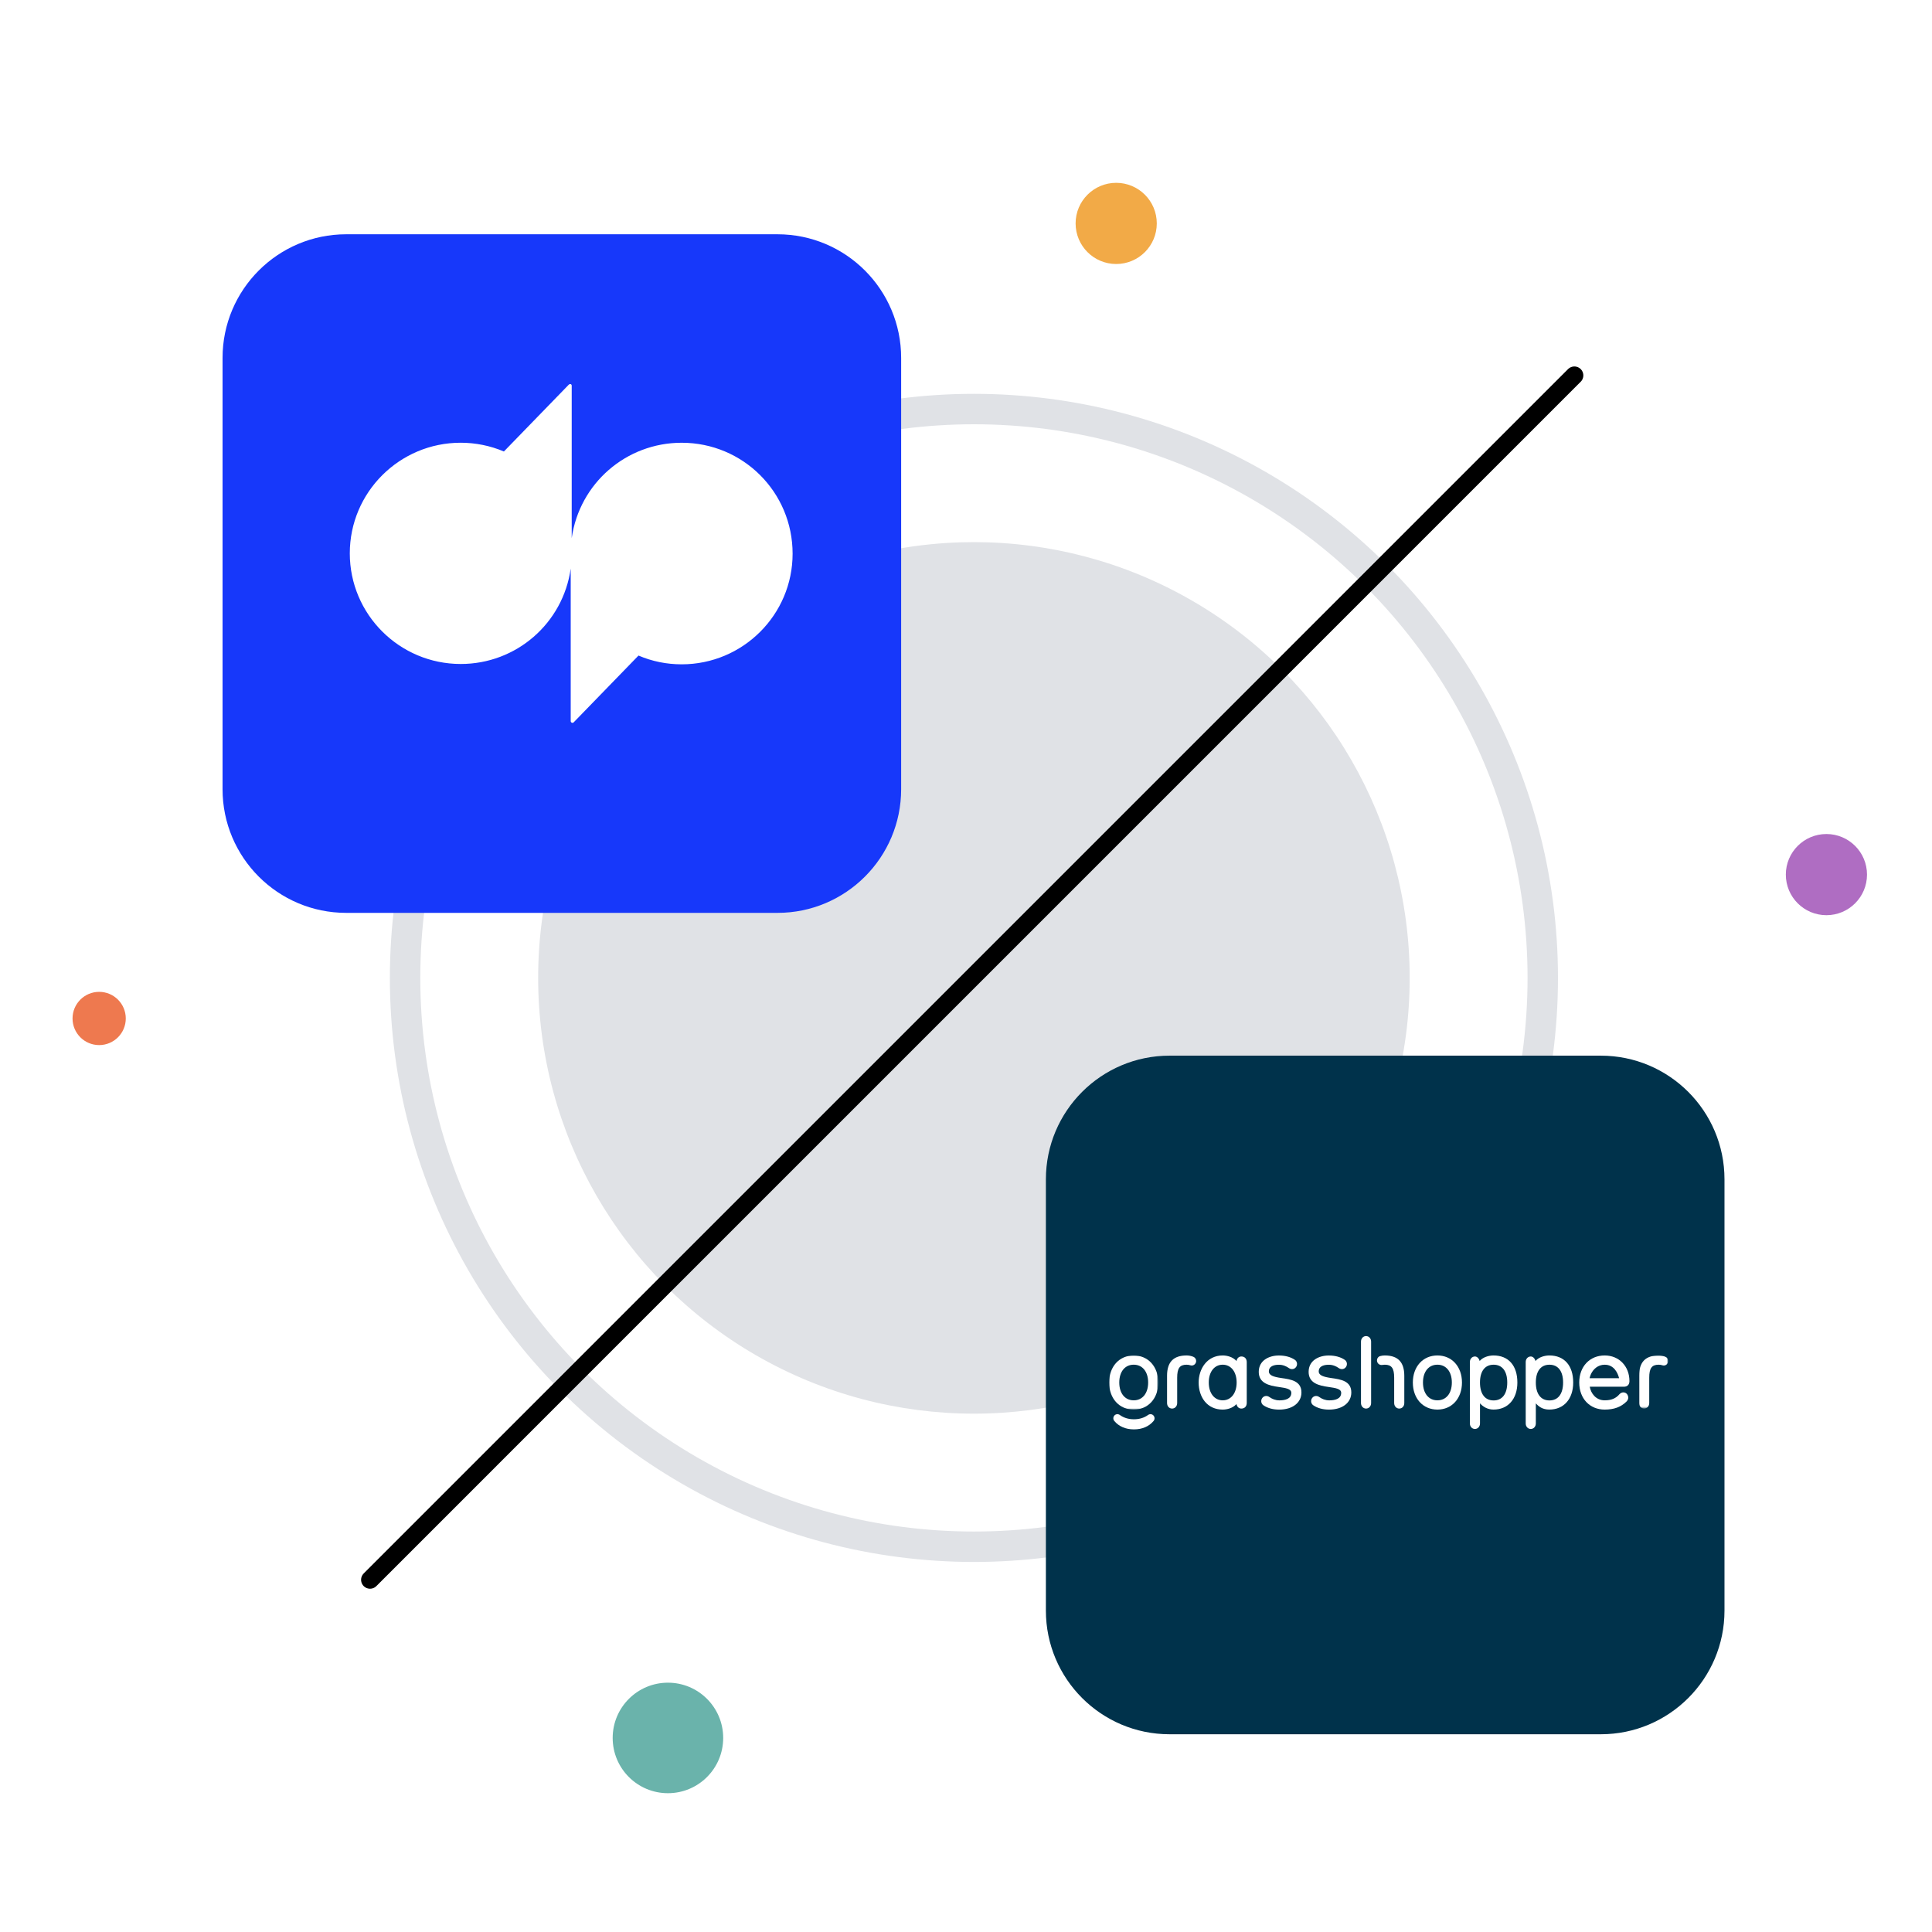 <?xml version="1.0" encoding="utf-8"?>
<!-- Generator: Adobe Illustrator 26.2.1, SVG Export Plug-In . SVG Version: 6.00 Build 0)  -->
<svg version="1.1" xmlns="http://www.w3.org/2000/svg" xmlns:xlink="http://www.w3.org/1999/xlink" x="0px" y="0px"
	 viewBox="0 0 1080 1080" style="enable-background:new 0 0 1080 1080;" xml:space="preserve">
<style type="text/css">
	.st0{fill:#E0E2E6;}
	.st1{fill:#FFFFFF;}
	.st2{fill:none;stroke:#000000;stroke-width:10;stroke-linecap:round;stroke-miterlimit:10;}
	.st3{fill:#F2AA47;}
	.st4{fill:#EE794F;}
	.st5{fill:#AF6DC2;}
	.st6{fill:#6AB3AB;}
	.st7{fill:#00324B;}
	.st8{fill-rule:evenodd;clip-rule:evenodd;fill:#FFFFFF;}
	.st9{filter:url(#Adobe_OpacityMaskFilter);}
	.st10{mask:url(#mask-2_00000065057366837223491960000006353710675141401742_);fill-rule:evenodd;clip-rule:evenodd;fill:#FFFFFF;}
	.st11{filter:url(#Adobe_OpacityMaskFilter_00000180351410002846784690000001493729569070235568_);}
	.st12{mask:url(#mask-4_00000163059023382746154520000015895290400889151905_);fill-rule:evenodd;clip-rule:evenodd;fill:#FFFFFF;}
	.st13{fill:#1738FA;}
</style>
<g id="Layer_1">
</g>
<g id="Layer_2">
	<circle class="st0" cx="544.43" cy="546.65" r="326.49"/>
	<circle class="st1" cx="544.43" cy="546.65" r="309.48"/>
	<circle class="st0" cx="544.43" cy="546.65" r="243.6"/>
	<line class="st2" x1="880.09" y1="209.86" x2="206.85" y2="883.1"/>
	<circle class="st3" cx="623.96" cy="124.89" r="22.69"/>
	<circle class="st4" cx="55.43" cy="569.33" r="14.88"/>
	<circle class="st5" cx="1020.98" cy="488.91" r="22.69"/>
	<circle class="st6" cx="373.38" cy="971.52" r="30.89"/>
	<path class="st7" d="M894.86,969.46H653.8c-38.19,0-69.14-30.96-69.14-69.14V659.26c0-38.19,30.96-69.14,69.14-69.14h241.06
		c38.19,0,69.14,30.96,69.14,69.14v241.06C964,938.5,933.05,969.46,894.86,969.46z"/>
	<g>
		<path class="st1" d="M319.82,265.53v51.44c0,3.17,2.57,5.74,5.74,5.74H377c0-15.78-3.52-32.92-13.89-43.3
			S335.6,265.53,319.82,265.53z"/>
		<path class="st1" d="M375.89,435.98c-24,3.94-53.07-3.17-80.94-19.81l9.35-20.83l21.18-9.77l33.18,18.95L375.89,435.98z"/>
		<path class="st1" d="M209.39,269.47c-3.94,24,3.09,53.07,19.81,80.94l21.43-10l9.18-20.56l-18-29.41L209.39,269.47z"/>
		<path class="st1" d="M328.4,222.66c-4.73,0.02-8.55,3.84-8.57,8.57v34.3c31.58,0.02,57.17,25.61,57.19,57.19h34.3
			c4.73-0.02,8.55-3.84,8.57-8.57C419.88,263.62,378.93,222.67,328.4,222.66z"/>
		<path class="st1" d="M411.73,416.26c4.51-4.31,4.71-11.45,0.43-16l-41.32-44.11c-4.48-4.29-11.56-4.21-15.95,0.17l-29.32,29.24
			l50.32,50.29c13.63-2,23.84-7.8,33.09-17.06L411.73,416.26z"/>
		<path class="st1" d="M229.28,350.41c8.18,13.29,17.91,25.55,29,36.52c11.06,11.14,23.41,20.92,36.78,29.15l30.61-30.52
			l-65.86-65.71"/>
		<path class="st1" d="M281.84,298.45L281.84,298.45l4.72-4.54c5.57-5.63,5.57-14.69,0-20.32l-38.84-38.84
			c-5.63-5.57-14.69-5.57-20.32,0l-1.37,0.94c-9,9-14.4,20.66-16.63,33.78l50.41,50.38L281.84,298.45z"/>
	</g>
	<g id="Logo" transform="translate(38, 37)">
		<path id="Fill-1" class="st8" d="M867.02,733.18l0.06,0.24h-16.47l0.03-0.2c0.15-0.69,0.38-1.39,0.7-2.07
			c1.28-2.79,3.91-5.26,7.69-5.26C864.18,725.88,866.25,730.34,867.02,733.18 M872.87,735.04c0-8.3-5.82-14.33-13.84-14.33
			c-8.38,0-14.23,6.22-14.23,15.13c0,8.91,5.85,15.13,14.23,15.13c5.2,0,9.06-1.42,12.18-4.48c0.64-0.65,0.99-1.41,0.99-2.15
			c0-1.45-0.97-2.99-2.77-2.99c-0.78,0-1.58,0.39-2.19,1.07c-2,2.33-4.53,3.37-8.2,3.37c-4.9,0-7.73-3.87-8.36-7.6h19.09
			C871.7,738.2,872.87,737.02,872.87,735.04"/>
		<path id="Fill-3" class="st8" d="M645.5,745.79c-4.66,0-7.79-4-7.79-9.96s3.13-9.96,7.79-9.96c4.66,0,7.79,4,7.79,9.96
			S650.16,745.79,645.5,745.79 M655.95,721.28c-1.42,0-2.42,0.95-2.74,2.53c-2.02-2.27-5.25-3.1-7.71-3.1
			c-8.83,0-13.45,7.61-13.45,15.13c0,4.06,1.19,7.78,3.35,10.49c2.42,3.03,5.91,4.64,10.09,4.64c2.37,0,5.44-0.76,7.47-2.84
			c0.08-0.08,0.16-0.17,0.24-0.26c0.31,1.58,1.32,2.53,2.74,2.53c1.82,0,3-1.24,3-3.16v-22.8
			C658.94,722.52,657.77,721.28,655.95,721.28"/>
		<path id="Fill-5" class="st8" d="M765.52,745.79c-4.9,0-8.07-3.91-8.07-9.96c0-6.05,3.17-9.96,8.07-9.96s8.07,3.91,8.07,9.96
			C773.59,741.89,770.43,745.79,765.52,745.79 M765.52,720.71c-8.08,0-13.73,6.22-13.73,15.13c0,8.91,5.64,15.13,13.73,15.13
			c8.08,0,13.73-6.22,13.73-15.13C779.25,726.93,773.61,720.71,765.52,720.71"/>
		<path id="Fill-7" class="st8" d="M796.94,745.85c-4.84,0-7.62-3.65-7.62-10.01c0-6.33,2.78-9.96,7.62-9.96
			c4.84,0,7.62,3.63,7.62,9.96C804.56,742.2,801.78,745.85,796.94,745.85 M796.89,720.71c-2.67,0-5.97,0.96-7.75,3.1
			c-0.39-1.48-1.44-2.53-2.64-2.53c-1.61,0-2.83,1.33-2.83,3.1v34.32c0,1.77,1.22,3.1,2.83,3.1s2.83-1.33,2.83-3.1v-11.22
			c1.58,1.77,4.09,3.48,7.56,3.48c8.1,0,13.33-5.94,13.33-15.13C810.22,726.37,805.24,720.71,796.89,720.71"/>
		<path id="Fill-9" class="st8" d="M828.16,745.85c-4.84,0-7.62-3.65-7.62-10.01c0-6.33,2.78-9.96,7.62-9.96
			c4.84,0,7.62,3.63,7.62,9.96C835.78,742.2,833,745.85,828.16,745.85 M828.1,720.71c-2.67,0-5.97,0.96-7.75,3.1
			c-0.39-1.48-1.44-2.53-2.64-2.53c-1.61,0-2.83,1.33-2.83,3.1v34.32c0,1.77,1.22,3.1,2.83,3.1s2.83-1.33,2.83-3.1v-11.22
			c1.58,1.77,3.69,3.48,7.56,3.48c8.1,0,13.33-5.94,13.33-15.13C841.44,726.37,836.45,720.71,828.1,720.71"/>
		<g id="Group-13" transform="translate(153.491, 5.52)">
			<g id="Clip-12">
			</g>
			<defs>
				<filter id="Adobe_OpacityMaskFilter" filterUnits="userSpaceOnUse" x="724.78" y="715.19" width="16.27" height="29.69">
					<feColorMatrix  type="matrix" values="1 0 0 0 0  0 1 0 0 0  0 0 1 0 0  0 0 0 1 0"/>
				</filter>
			</defs>
			
				<mask maskUnits="userSpaceOnUse" x="724.78" y="715.19" width="16.27" height="29.69" id="mask-2_00000065057366837223491960000006353710675141401742_">
				<g class="st9">
					<polygon id="path-1_00000135687413273530434180000006817770271737136776_" class="st8" points="741.05,715.19 741.05,744.88 
						724.78,744.88 724.78,715.19 					"/>
				</g>
			</mask>
			<path id="Fill-11" class="st10" d="M735.7,715.19c1.28,0,2.56,0.26,3.73,0.72c0.97,0.38,1.62,1.31,1.62,2.37
				c0,1.69-1.62,2.94-3.21,2.42c-0.67-0.22-1.38-0.34-2.14-0.34c-3.83,0-5.26,1.97-5.26,7.28v14.14c0,1.77-1.22,3.1-2.83,3.1
				c-1.64,0-2.83-1.3-2.83-3.1V726.5C724.78,718.89,728.36,715.19,735.7,715.19"/>
		</g>
		<path id="Fill-14" class="st8" d="M625.31,720.71c1.28,0,2.56,0.26,3.73,0.72c0.97,0.38,1.62,1.31,1.62,2.37
			c0,1.69-1.62,2.94-3.21,2.42c-0.67-0.22-1.38-0.34-2.14-0.34c-3.83,0-5.26,1.97-5.26,7.28v14.14c0,1.77-1.22,3.1-2.83,3.1
			c-1.64,0-2.83-1.3-2.83-3.1v-15.28C614.4,724.41,617.97,720.71,625.31,720.71"/>
		<path id="Fill-16" class="st8" d="M728.46,724.29v-4.23v-7.08c0-1.77-1.22-3.1-2.83-3.1s-2.83,1.33-2.83,3.1v34.32
			c0,1.77,1.22,3.1,2.83,3.1s2.83-1.33,2.83-3.1v-10.04v-0.68V724.29z"/>
		<path id="Fill-18" class="st8" d="M736.08,720.71c-0.84,0-1.69,0.12-2.5,0.33c-1.1,0.28-1.84,1.32-1.84,2.46
			c0,1.62,1.46,2.8,3.03,2.5c0.42-0.08,0.87-0.12,1.32-0.12c3.83,0,5.26,1.97,5.26,7.28v14.14c0,1.77,1.22,3.1,2.83,3.1
			c1.64,0,2.83-1.3,2.83-3.1v-15.28C746.99,724.41,743.42,720.71,736.08,720.71"/>
		<g id="Group-22" transform="translate(0, 5.52)">
			<g id="Clip-21">
			</g>
			<defs>
				
					<filter id="Adobe_OpacityMaskFilter_00000132072872717864090720000008722452383250912908_" filterUnits="userSpaceOnUse" x="582.02" y="715.19" width="27.45" height="30.26">
					<feColorMatrix  type="matrix" values="1 0 0 0 0  0 1 0 0 0  0 0 1 0 0  0 0 0 1 0"/>
				</filter>
			</defs>
			
				<mask maskUnits="userSpaceOnUse" x="582.02" y="715.19" width="27.45" height="30.26" id="mask-4_00000163059023382746154520000015895290400889151905_">
				<g style="filter:url(#Adobe_OpacityMaskFilter_00000132072872717864090720000008722452383250912908_);">
					<polygon id="path-3_00000116920479172640628310000004995974522088203952_" class="st8" points="582.02,745.45 582.02,715.19 
						609.47,715.19 609.47,745.45 					"/>
				</g>
			</mask>
			<path id="Fill-20" class="st12" d="M595.75,740.27c-4.9,0-8.07-3.91-8.07-9.96s3.17-9.96,8.07-9.96c4.9,0,8.07,3.91,8.07,9.96
				S600.65,740.27,595.75,740.27 M595.75,715.19c-8.08,0-13.73,6.22-13.73,15.13c0,8.91,5.64,15.13,13.73,15.13
				c8.08,0,13.73-6.22,13.73-15.13C609.47,721.41,603.83,715.19,595.75,715.19"/>
		</g>
		<path id="Fill-23" class="st8" d="M606.74,754.21c-0.79-0.8-2.03-0.9-2.96-0.23c-2.15,1.55-4.79,2.38-7.65,2.4
			c-0.03,0-0.05,0-0.08,0l-0.05,0l-0.05,0c-0.02,0-0.05,0-0.07,0h-0.01c-0.03,0-0.05,0-0.07,0l-0.05,0l-0.05,0
			c-0.02,0-0.05,0-0.08,0c-2.85-0.02-5.49-0.85-7.64-2.4c-0.93-0.67-2.17-0.57-2.96,0.23c-0.84,0.85-0.89,2.2-0.12,3.12
			c2.51,3.03,6.36,4.7,10.85,4.7h0.26c4.49,0,8.34-1.67,10.85-4.7C607.62,756.41,607.57,755.07,606.74,754.21z"/>
		<path id="Fill-25" class="st8" d="M678.29,733.33c-4.31-0.63-6.99-1.47-6.99-3.69c0-3.26,3.51-3.74,5.6-3.74
			c2.22,0,4.11,0.8,5.66,1.9c1.05,0.75,2.45,0.74,3.44-0.08c1.46-1.2,1.4-3.51-0.16-4.57c-2.38-1.61-5.44-2.42-8.94-2.42
			c-5.6,0-11.25,2.83-11.25,9.14c0,6.35,5.73,7.69,11.1,8.45l0.18,0.03c3.71,0.54,6.92,1,6.92,3.26c0,3.47-3.62,4.2-6.66,4.2
			c-2.22,0-4.11-0.8-5.66-1.9c-1.05-0.75-2.45-0.74-3.44,0.08c-1.46,1.2-1.4,3.51,0.16,4.57c2.38,1.61,5.33,2.42,8.83,2.42
			c7.44,0,12.43-3.86,12.43-9.6C689.5,734.9,683.55,734.07,678.29,733.33"/>
		<path id="Fill-27" class="st8" d="M706.17,733.33c-4.31-0.63-6.99-1.47-6.99-3.69c0-3.26,3.51-3.74,5.6-3.74
			c2.22,0,4.11,0.8,5.66,1.9c1.05,0.75,2.45,0.74,3.44-0.08c1.46-1.2,1.4-3.51-0.16-4.57c-2.38-1.61-5.44-2.42-8.94-2.42
			c-5.6,0-11.25,2.83-11.25,9.14c0,6.35,5.73,7.69,11.1,8.45l0.18,0.03c3.71,0.54,6.92,1,6.92,3.26c0,3.47-3.62,4.2-6.66,4.2
			c-2.22,0-4.11-0.8-5.66-1.9c-1.05-0.75-2.45-0.74-3.44,0.08c-1.46,1.2-1.4,3.51,0.16,4.57c2.38,1.61,5.33,2.42,8.83,2.42
			c7.44,0,12.43-3.86,12.43-9.6C717.39,734.9,711.43,734.07,706.17,733.33"/>
	</g>
	<g>
		<circle class="st1" cx="280.18" cy="281.43" r="16.64"/>
		<path class="st1" d="M184.72,301.87h-31.46v51.89h14.82v-40.76h12.95c3.07,0,5.56,2.5,5.56,5.56l0,0l0,0v35.25h14.82v-35.25
			C201.46,309.3,193.98,301.87,184.72,301.87z"/>
		<path class="st1" d="M347.83,342.58h-9.72l0,0l0,0c-2.86-0.21-5.15-2.6-5.15-5.56l0,0l0,0v-24.07h14.82v-11.13h-14.82v-18.56
			h-14.82v18.51h-6.5l-8.32,11.13h14.82v24.18c0,9.2,7.44,16.64,16.64,16.64l0,0h12.95v-6.19l0,0L347.83,342.58L347.83,342.58z"/>
		<polygon class="st1" points="308,301.87 291.31,301.87 280.23,316.68 269.11,301.87 252.36,301.87 271.86,327.76 252.36,353.76 
			269.11,353.76 280.23,338.89 291.31,353.76 308,353.76 288.55,327.76 		"/>
		<polygon class="st1" points="410.79,301.87 397.85,334.88 384.9,301.87 370.03,301.87 390.46,353.76 405.23,353.76 425.61,301.87 
					"/>
		<g>
			<rect x="351.52" y="301.87" class="st1" width="14.82" height="51.89"/>
			<rect x="351.52" y="283.3" class="st1" width="14.82" height="14.82"/>
		</g>
		<path class="st1" d="M231.05,342.58c-4.68,0-8.63-3.85-10.29-9.26h35.67c0.36-1.77,0.62-3.64,0.62-5.56
			c0-14.35-11.65-25.95-25.95-25.95s-25.95,11.65-25.95,25.95s11.65,25.95,25.95,25.95l0,0h17.57l8.32-11.13H231.05z M231.05,312.99
			c4.68,0,8.63,3.85,10.29,9.25H220.7C222.42,316.79,226.42,312.99,231.05,312.99z"/>
		<path class="st1" d="M456.34,301.87H429.3l-4.37,11.13h27.66c3.07,0,5.56,2.5,5.56,5.56l0,0l0,0v3.69h-22.2v0.05
			c-8.27,0.52-14.82,7.33-14.82,15.7c0,8.37,6.55,15.23,14.82,15.7v0.05h37.07V318.5C472.98,309.3,465.54,301.87,456.34,301.87z
			 M439.65,333.43c0.26-0.05,0.57-0.05,0.78-0.1l0,0h17.73l0,0v9.26l0,0h-6.24h-11.49l0,0c-0.26,0-0.57-0.05-0.78-0.1
			c-2.08-0.42-3.69-2.34-3.69-4.52C436.06,335.77,437.52,333.89,439.65,333.43z"/>
	</g>
	<path class="st13" d="M434.6,510.3H193.55c-38.19,0-69.14-30.96-69.14-69.14V200.1c0-38.19,30.96-69.14,69.14-69.14h241.06
		c38.19,0,69.14,30.96,69.14,69.14v241.05C503.75,479.34,472.79,510.3,434.6,510.3z"/>
	<path class="st1" d="M381.06,247.5c-31.01,0-57.12,22.67-61.47,53.31v-85.23c0-0.54-0.36-0.91-0.91-0.91
		c-0.18,0-0.54,0.18-0.73,0.36l-36.27,37.36c-7.62-3.26-15.96-4.9-24.12-4.9c-34.27,0-62.02,27.75-62.02,61.84
		s27.75,61.84,62.02,61.84c31.01,0,57.12-22.67,61.47-53.31v85.23c0,0.91,1.09,1.27,1.63,0.73l36.27-37.36
		c7.62,3.26,15.78,4.9,24.12,4.9c34.27,0,62.02-27.75,62.02-61.84C443.07,275.07,415.33,247.5,381.06,247.5z"/>
</g>
</svg>
